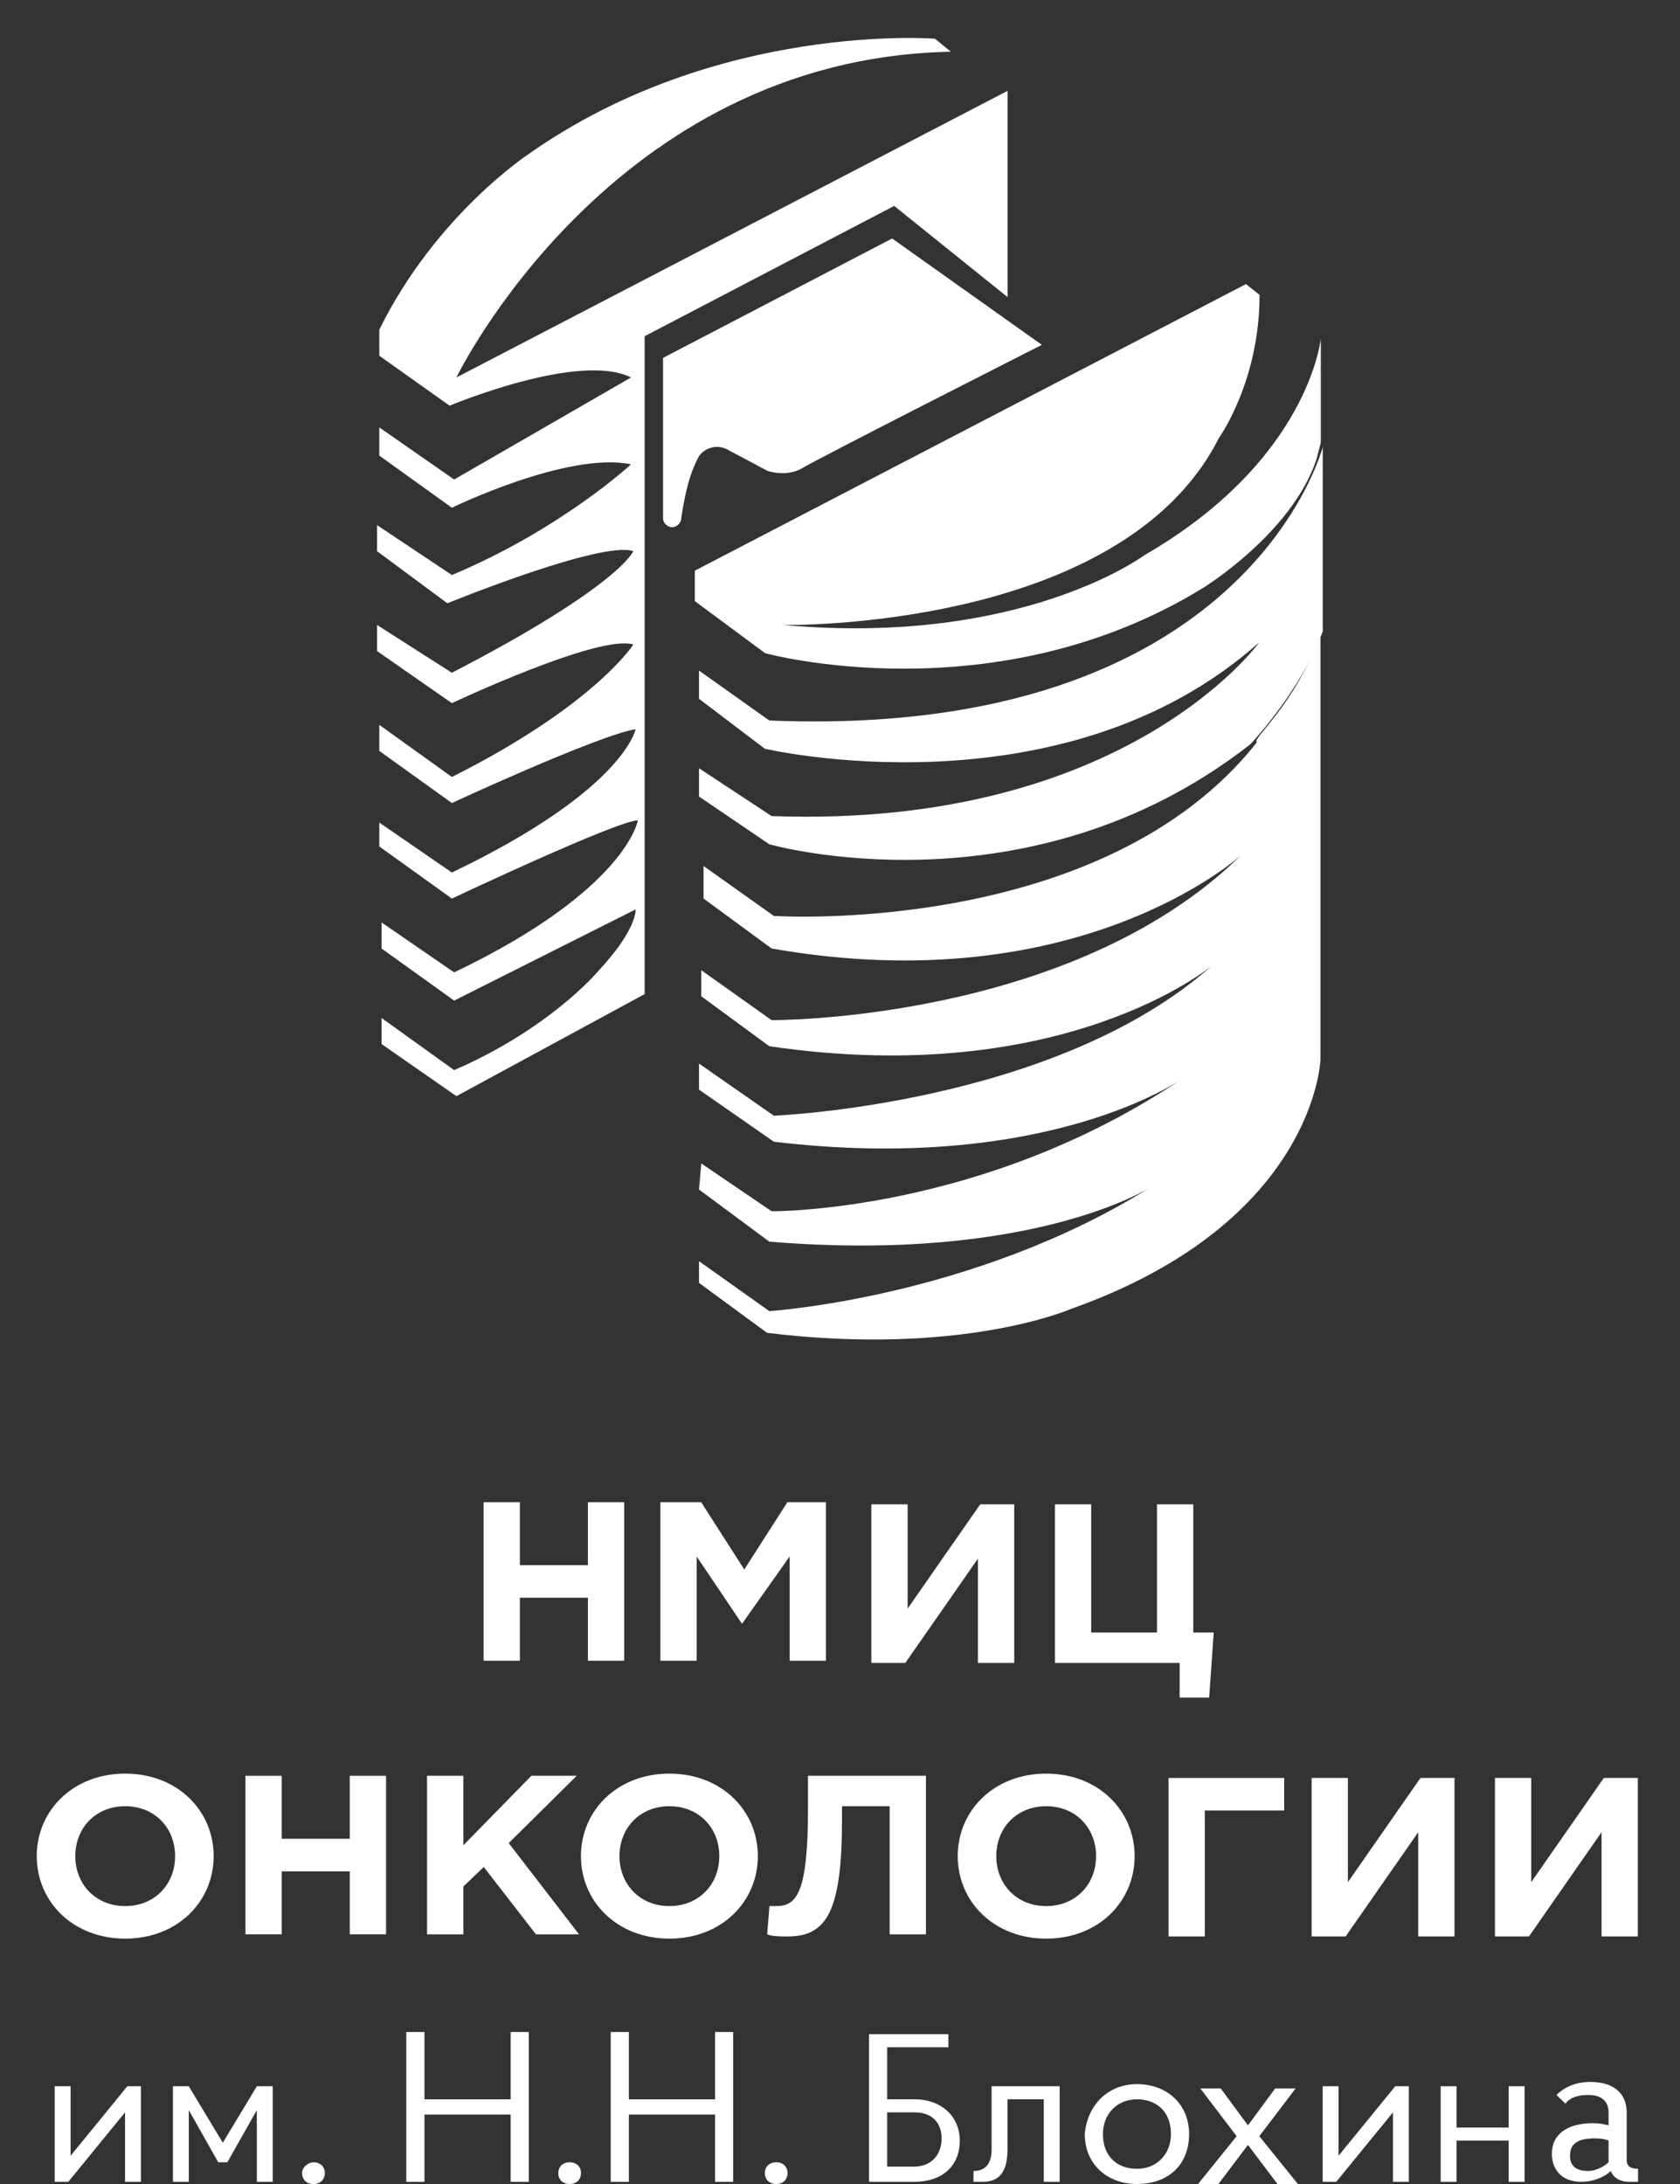 <?xml version="1.0" encoding="UTF-8"?> <svg xmlns="http://www.w3.org/2000/svg" width="40" height="52" viewBox="0 0 40 52" fill="none"><rect x="0" y="0" width="40" height="52" fill="#333333" stroke="none"/> <path d="M15.787 8.521V12.347C15.787 12.45 15.895 12.554 16.003 12.554C16.111 12.554 16.219 12.45 16.219 12.347C16.273 11.985 16.381 11.313 16.651 10.848C16.813 10.641 17.083 10.589 17.299 10.693L18.271 11.21C18.271 11.21 18.703 11.365 19.081 11.158C19.405 10.951 24.806 8.211 24.806 8.211L21.241 5.678L15.787 8.521Z" fill="white"></path> <path d="M23.99 7.074V2.163L10.867 8.987C10.867 8.987 14.539 1.387 22.64 1.232L22.262 0.922C22.262 0.922 17.077 0.508 12.595 3.662C12.595 3.662 10.381 5.109 9.031 7.849V8.47L10.705 9.659C10.705 9.659 13.783 8.366 15.025 8.987L10.813 11.417L9.031 10.176V10.848L10.759 12.089C10.759 12.089 13.513 10.745 15.025 11.055C15.025 11.055 13.351 12.606 10.759 13.691L8.977 12.502V13.123L10.651 14.364C10.651 14.364 14.323 12.864 15.079 13.123C15.079 13.123 14.755 13.95 10.759 16.018L8.977 14.88V15.501L10.759 16.742C10.759 16.742 14.269 15.087 15.079 15.346C15.079 15.346 14.161 16.793 10.759 18.499L9.031 17.259V17.879L10.759 19.12C10.759 19.12 14.215 17.517 15.133 17.362C15.133 17.362 14.863 18.81 10.759 20.774L9.031 19.585V20.154L10.759 21.395C10.759 21.395 14.701 19.533 15.187 19.533C15.187 19.533 14.917 21.188 10.813 23.152L9.085 21.963V22.584L10.813 23.824L15.133 21.653C15.133 21.653 15.187 22.118 14.215 23.152C14.215 23.152 13.081 24.496 10.813 25.479L9.085 24.238V24.858L10.867 26.099L15.349 23.669V8.005L21.29 4.903L23.99 7.074Z" fill="white"></path> <path d="M29.666 6.764L16.543 13.588V14.312L18.217 15.552C18.217 15.552 23.672 17.052 28.64 14.001C28.64 14.001 30.746 12.709 31.34 10.951L31.448 10.538V8.056C31.448 8.056 31.178 10.951 27.236 13.226C27.236 13.226 24.32 15.397 18.649 14.88C18.649 14.88 26.696 15.035 29.018 10.434C29.018 10.434 29.99 9.09 29.99 7.022L29.666 6.764Z" fill="white"></path> <path d="M31.494 10.641C31.494 10.641 29.712 17.62 18.317 17.155L16.643 15.966V16.638L18.209 17.827C18.209 17.827 25.283 19.482 29.982 15.294C29.982 15.294 26.795 19.74 18.371 19.43L16.643 18.292V18.965L18.317 20.102C18.317 20.102 24.473 21.86 29.766 17.724C29.766 17.724 30.954 16.483 31.494 15.035V10.641Z" fill="white"></path> <path d="M31.44 15.087V25.22C31.44 25.22 31.332 29.097 25.499 31.165C25.499 31.165 22.907 32.303 18.263 31.734L16.643 30.545V30.028L18.317 31.217C18.317 31.217 23.177 30.907 27.389 28.27C27.389 28.27 24.581 30.08 18.317 29.563L16.643 28.322L16.697 27.701L18.371 28.839C18.371 28.839 23.393 28.891 28.145 25.685C28.145 25.685 24.959 27.96 18.425 27.184L16.643 25.944V25.323L18.425 26.564C18.425 26.564 25.121 26.306 28.848 22.997C28.848 22.997 25.337 25.944 18.317 24.91L16.697 23.721V23.1L18.371 24.289C18.371 24.289 25.499 24.341 29.55 20.36C29.55 20.36 25.715 23.876 18.371 22.583L16.751 21.394V20.619L18.425 21.808C18.425 21.808 26.255 22.325 29.928 17.672C29.766 17.62 30.846 16.793 31.44 15.087Z" fill="white"></path> <path d="M11.514 35.767H12.378V37.266H13.998V35.767H14.862V39.541H13.998V38.041H12.378V39.541H11.514V35.767Z" fill="white"></path> <path d="M15.777 35.767H16.695L17.721 37.369L18.747 35.767H19.665V39.541H18.801V37.059L17.667 38.662L16.587 37.059V39.541H15.723V35.767H15.777Z" fill="white"></path> <path d="M24.148 39.592H23.284V37.111L21.556 39.592H20.746V35.818H21.61V38.3L23.338 35.818H24.148V39.592Z" fill="white"></path> <path d="M28.033 39.592H25.117V35.818H25.981V38.869H27.547V35.818H28.411V38.869H28.898L28.79 40.419H28.087V39.592H28.033Z" fill="white"></path> <path d="M0.875 44.194C0.875 43.108 1.739 42.229 2.981 42.229C4.223 42.229 5.087 43.108 5.087 44.194C5.087 45.279 4.223 46.158 2.981 46.158C1.739 46.158 0.875 45.279 0.875 44.194ZM4.169 44.194C4.169 43.521 3.683 43.005 2.981 43.005C2.279 43.005 1.793 43.521 1.793 44.194C1.793 44.865 2.279 45.383 2.981 45.383C3.683 45.383 4.169 44.865 4.169 44.194Z" fill="white"></path> <path d="M5.844 42.281H6.708V43.78H8.328V42.281H9.192V46.055H8.328V44.556H6.708V46.055H5.844V42.281Z" fill="white"></path> <path d="M10.168 42.281H11.032V43.935L12.652 42.281H13.732L12.112 43.883L13.786 46.055H12.76L11.518 44.452L11.032 44.917V46.055H10.168V42.281Z" fill="white"></path> <path d="M13.832 44.194C13.832 43.108 14.696 42.229 15.938 42.229C17.18 42.229 18.044 43.108 18.044 44.194C18.044 45.279 17.18 46.158 15.938 46.158C14.696 46.158 13.832 45.279 13.832 44.194ZM17.126 44.194C17.126 43.521 16.64 43.005 15.938 43.005C15.236 43.005 14.75 43.521 14.75 44.194C14.75 44.865 15.236 45.383 15.938 45.383C16.64 45.383 17.126 44.865 17.126 44.194Z" fill="white"></path> <path d="M22.046 42.281V46.055H21.182V43.005H20.048V43.315C20.048 45.538 19.67 46.106 18.752 46.106C18.59 46.106 18.374 46.106 18.266 46.055L18.32 45.383C18.374 45.383 18.374 45.383 18.482 45.383C18.968 45.383 19.238 45.072 19.238 43.056V42.281H22.046Z" fill="white"></path> <path d="M22.803 44.194C22.803 43.108 23.667 42.229 24.909 42.229C26.151 42.229 27.015 43.108 27.015 44.194C27.015 45.279 26.151 46.158 24.909 46.158C23.667 46.158 22.803 45.279 22.803 44.194ZM26.097 44.194C26.097 43.521 25.611 43.005 24.909 43.005C24.207 43.005 23.721 43.521 23.721 44.194C23.721 44.865 24.207 45.383 24.909 45.383C25.611 45.383 26.097 44.865 26.097 44.194Z" fill="white"></path> <path d="M28.686 46.106H27.822V42.332H30.576V43.108H28.686V46.106Z" fill="white"></path> <path d="M34.631 46.106H33.767V43.624L32.039 46.106H31.229V42.332H32.093V44.813L33.821 42.332H34.631V46.106Z" fill="white"></path> <path d="M38.942 46.106H38.132V43.624L36.404 46.106H35.594V42.332H36.458V44.813L38.186 42.332H38.996V46.106H38.942Z" fill="white"></path> <path d="M1.681 51.328L3.031 49.673H3.355V51.948H2.977V50.294L1.627 51.948H1.303V49.673H1.681V51.328Z" fill="white"></path> <path d="M4.117 49.673H4.495L5.305 51.017L6.115 49.673H6.493V51.948H6.115V50.242L5.413 51.483H5.197L4.495 50.242V51.948H4.117V49.673Z" fill="white"></path> <path d="M7.463 51.483C7.625 51.483 7.733 51.586 7.733 51.741C7.733 51.897 7.625 52 7.463 52C7.301 52 7.193 51.897 7.193 51.741C7.193 51.586 7.355 51.483 7.463 51.483Z" fill="white"></path> <path d="M10.106 49.984H12.158V48.381H12.59V51.949H12.158V50.346H10.106V51.949H9.674V48.381H10.106V49.984Z" fill="white"></path> <path d="M13.563 51.483C13.725 51.483 13.833 51.586 13.833 51.741C13.833 51.897 13.725 52 13.563 52C13.401 52 13.293 51.897 13.293 51.741C13.293 51.586 13.401 51.483 13.563 51.483Z" fill="white"></path> <path d="M14.973 49.984H17.025V48.381H17.457V51.949H17.025V50.346H14.973V51.949H14.541V48.381H14.973V49.984Z" fill="white"></path> <path d="M18.481 51.483C18.643 51.483 18.751 51.586 18.751 51.741C18.751 51.897 18.643 52 18.481 52C18.319 52 18.211 51.897 18.211 51.741C18.211 51.586 18.319 51.483 18.481 51.483Z" fill="white"></path> <path d="M20.691 48.433H22.581V48.743H21.123V49.983H21.771C22.419 49.983 22.852 50.397 22.852 50.966C22.852 51.586 22.419 51.948 21.771 51.948H20.691V48.433ZM21.771 50.294H21.123V51.586H21.771C22.149 51.586 22.419 51.328 22.419 50.914C22.419 50.552 22.203 50.294 21.771 50.294Z" fill="white"></path> <path d="M23.178 51.69C23.448 51.69 23.61 51.534 23.61 51.172V49.673H25.23V51.948H24.852V49.983H23.988V51.172C23.988 51.741 23.772 51.948 23.394 51.948C23.34 51.948 23.232 51.948 23.178 51.948V51.69Z" fill="white"></path> <path d="M27.07 49.622C27.772 49.622 28.312 50.087 28.312 50.811C28.312 51.535 27.826 52 27.07 52C26.368 52 25.828 51.535 25.828 50.811C25.882 50.139 26.368 49.622 27.07 49.622ZM27.07 51.638C27.556 51.638 27.88 51.276 27.88 50.811C27.88 50.294 27.556 49.984 27.07 49.984C26.584 49.984 26.26 50.346 26.26 50.811C26.26 51.328 26.584 51.638 27.07 51.638Z" fill="white"></path> <path d="M29.713 51.069L29.011 52H28.525L29.444 50.862L28.579 49.725H29.065L29.713 50.604L30.361 49.725H30.848L29.983 50.862L30.902 52H30.416L29.713 51.069Z" fill="white"></path> <path d="M31.87 51.328L33.22 49.673H33.544V51.948H33.166V50.294L31.816 51.948H31.492V49.673H31.87V51.328Z" fill="white"></path> <path d="M34.679 50.656H35.921V49.673H36.299V51.948H35.921V50.966H34.679V51.948H34.301V49.673H34.679V50.656Z" fill="white"></path> <path d="M38.947 51.948C38.893 51.948 38.839 51.948 38.785 51.948C38.569 51.948 38.407 51.845 38.353 51.69C38.191 51.845 37.921 51.948 37.651 51.948C37.165 51.948 36.949 51.638 36.949 51.276C36.949 50.811 37.327 50.552 37.921 50.552C38.137 50.552 38.299 50.604 38.299 50.604V50.294C38.299 50.087 38.191 49.88 37.813 49.88C37.597 49.88 37.381 49.932 37.273 50.087L37.057 49.88C37.273 49.673 37.543 49.57 37.867 49.57C38.461 49.57 38.731 49.88 38.731 50.294V51.431C38.731 51.586 38.839 51.638 39.001 51.638V51.948H38.947ZM38.299 51.483V50.966C38.299 50.966 38.191 50.914 37.975 50.914C37.597 50.914 37.381 51.018 37.381 51.328C37.381 51.535 37.489 51.69 37.813 51.69C37.921 51.69 38.137 51.638 38.299 51.483Z" fill="white"></path> </svg> 